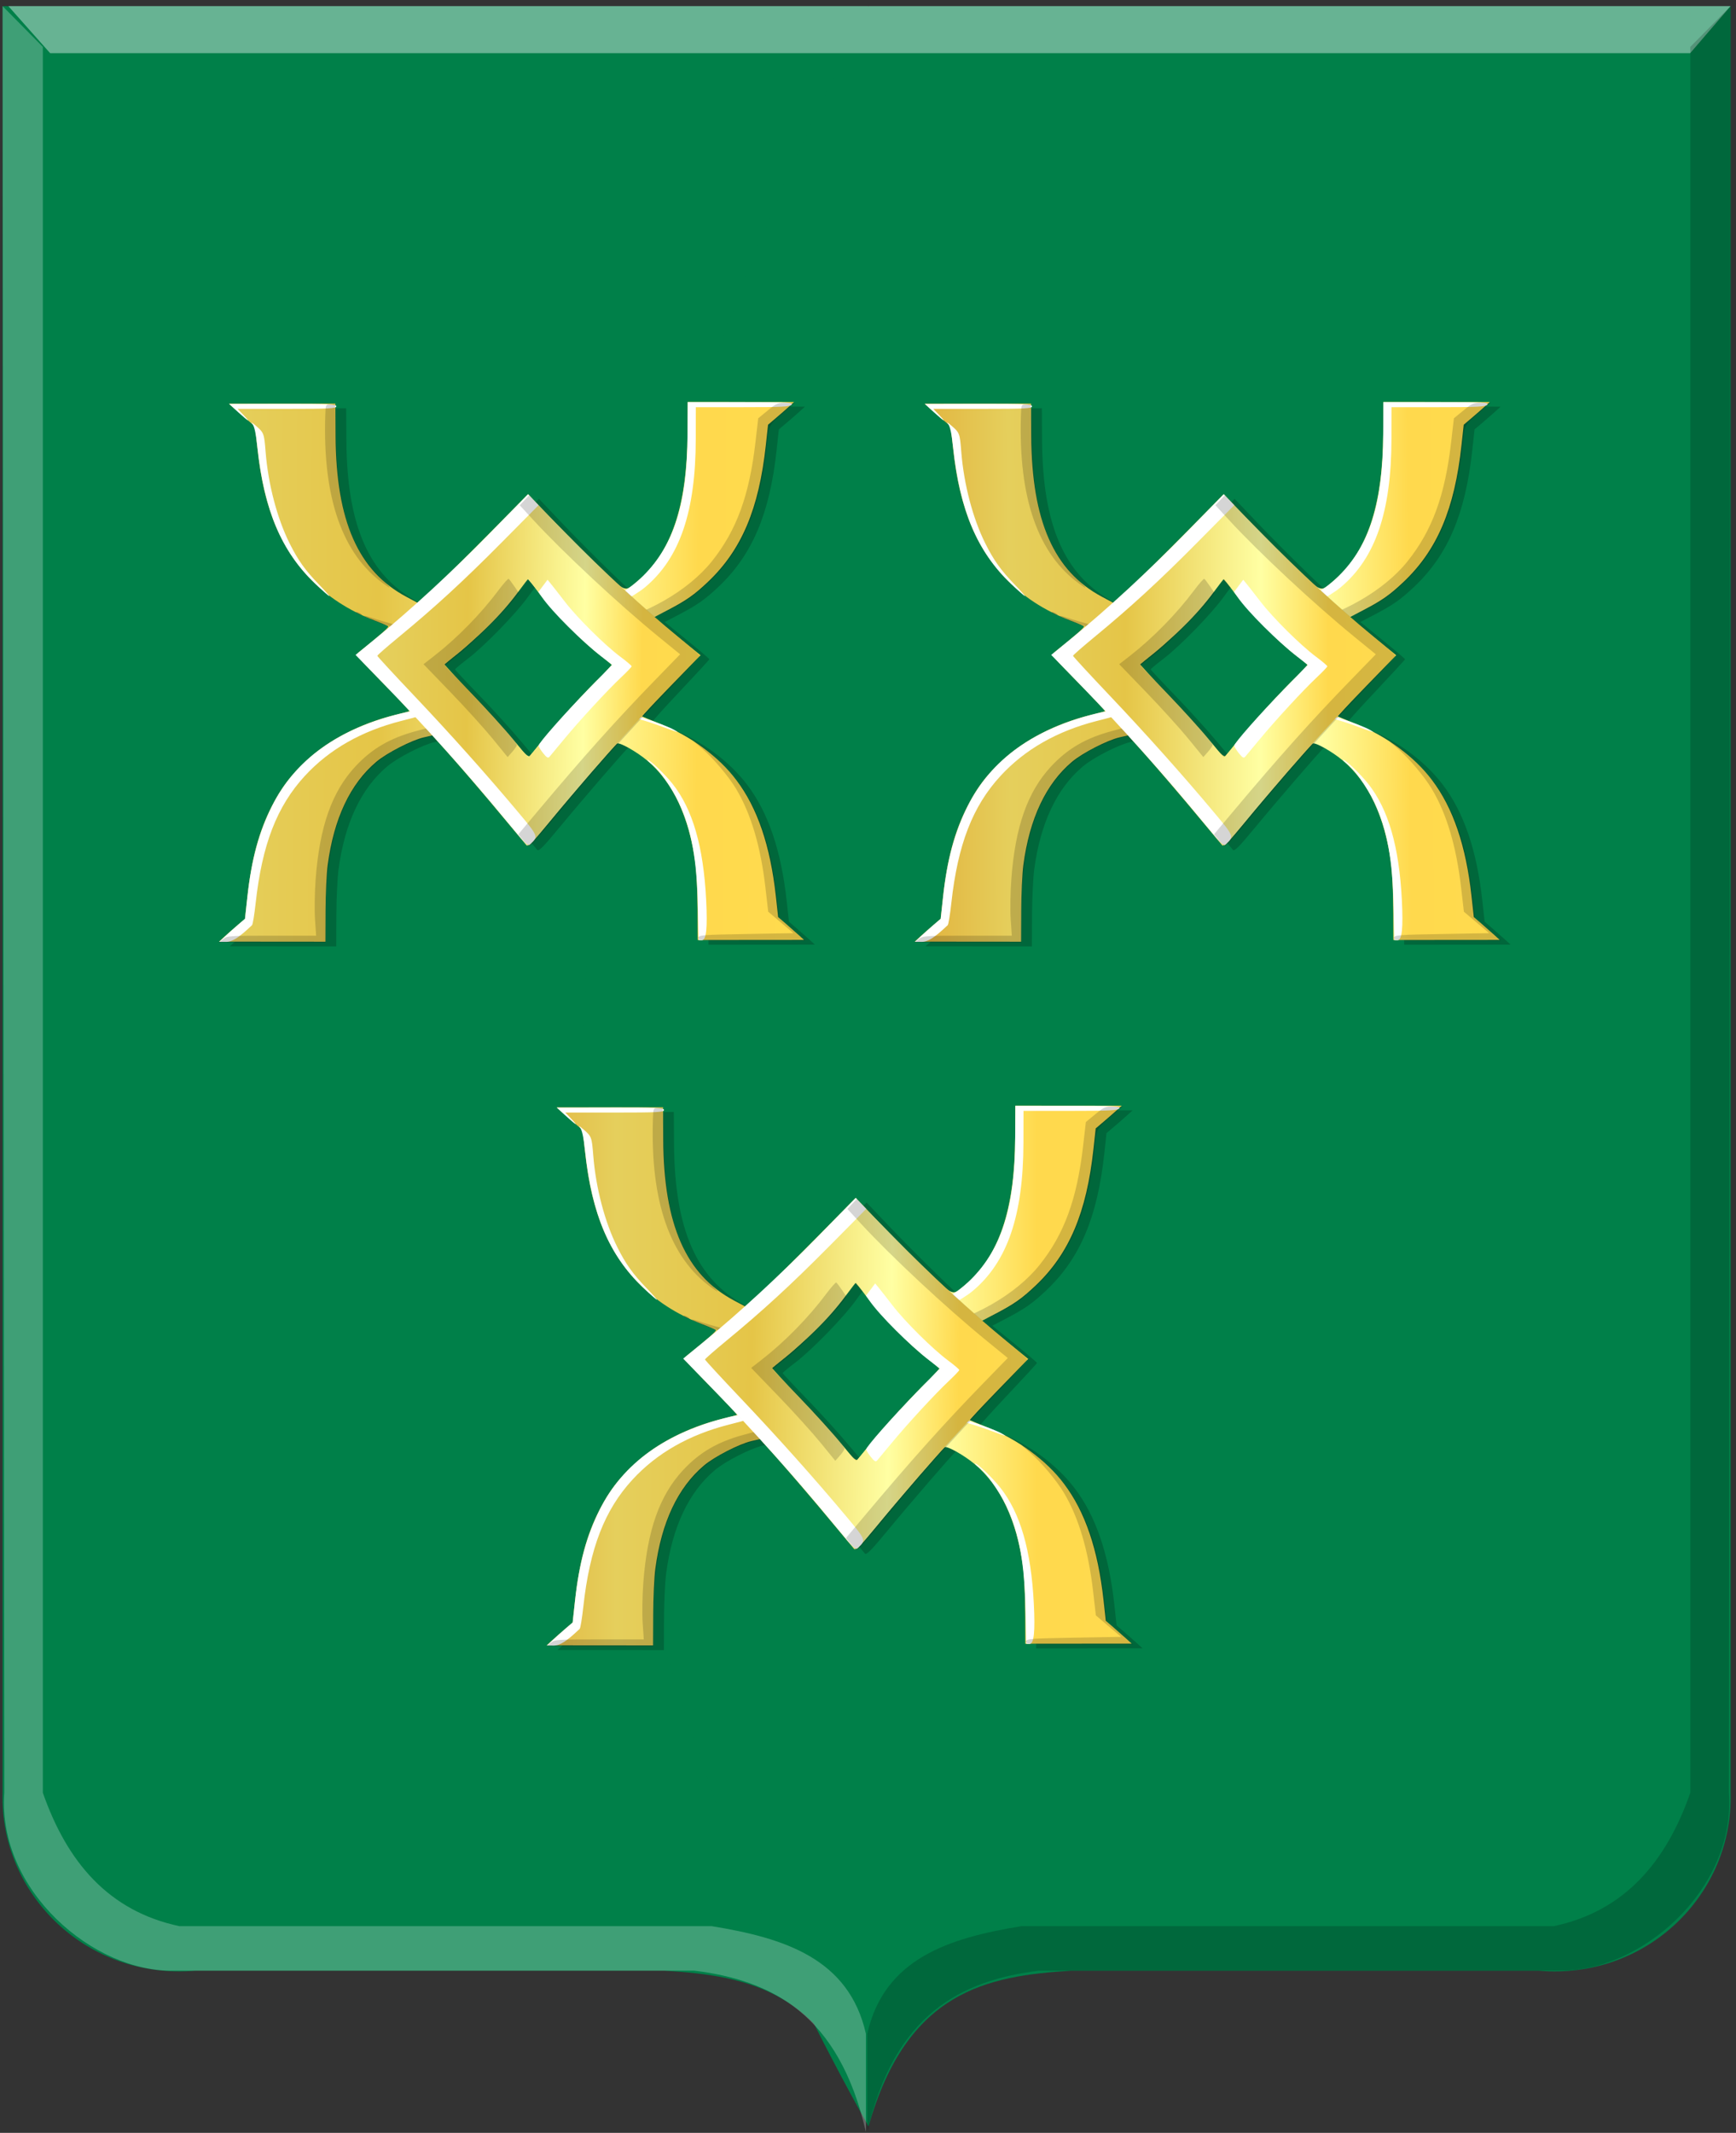 <?xml version="1.0" encoding="UTF-8" standalone="no"?>
<!-- Created with Inkscape (http://www.inkscape.org/) -->

<svg
   xmlns:dc="http://purl.org/dc/elements/1.1/"
   xmlns:cc="http://creativecommons.org/ns#"
   xmlns:rdf="http://www.w3.org/1999/02/22-rdf-syntax-ns#"
   xmlns:svg="http://www.w3.org/2000/svg"
   xmlns="http://www.w3.org/2000/svg"
   xmlns:xlink="http://www.w3.org/1999/xlink"
   xmlns:sodipodi="http://sodipodi.sourceforge.net/DTD/sodipodi-0.dtd"
   xmlns:inkscape="http://www.inkscape.org/namespaces/inkscape"
   width="345.669"
   height="424.594"
   id="svg4592"
   version="1.1"
   inkscape:version="0.48.4 r9939"
   sodipodi:docname="viskruis.svg">
  <rect width="100%" height="100%" fill="#333333" stroke="none"/>
  <defs
     id="defs4594">
    <linearGradient
       inkscape:collect="always"
       id="linearGradient6355">
      <stop
         style="stop-color:#e6e6e6;stop-opacity:1;"
         offset="0"
         id="stop6357" />
      <stop
         style="stop-color:#e6e6e6;stop-opacity:0;"
         offset="1"
         id="stop6359" />
    </linearGradient>
    <linearGradient
       inkscape:collect="always"
       id="linearGradient6301">
      <stop
         style="stop-color:#ffffff;stop-opacity:1;"
         offset="0"
         id="stop6303" />
      <stop
         style="stop-color:#ffffff;stop-opacity:0;"
         offset="1"
         id="stop6305" />
    </linearGradient>
    <linearGradient
       id="linearGradient21651">
      <stop
         id="stop21653"
         offset="0"
         style="stop-color:#cc992d;stop-opacity:1;" />
      <stop
         id="stop21655"
         offset="0.143"
         style="stop-color:#e1a832;stop-opacity:1;" />
      <stop
         style="stop-color:#e5cf5c;stop-opacity:1;"
         offset="0.321"
         id="stop21657" />
      <stop
         id="stop21659"
         offset="0.5"
         style="stop-color:#e5c547;stop-opacity:1;" />
      <stop
         style="stop-color:#ffffa3;stop-opacity:1;"
         offset="0.75"
         id="stop21661" />
      <stop
         id="stop21663"
         offset="0.875"
         style="stop-color:#ffd94d;stop-opacity:1;" />
      <stop
         style="stop-color:#ffdb4e;stop-opacity:1;"
         offset="1"
         id="stop21665" />
    </linearGradient>
    <linearGradient
       gradientUnits="userSpaceOnUse"
       y2="174.07"
       x2="30"
       y1="174.07"
       x1="0"
       id="linearGradient4379"
       xlink:href="#linearGradient21651"
       inkscape:collect="always" />
    <linearGradient
       id="linearGradient4070-8-2-8-8-7-0-6-5">
      <stop
         style="stop-color:#a3a3a3;stop-opacity:1;"
         offset="0"
         id="stop4072-1-2-6-4-1-4-7-9" />
      <stop
         style="stop-color:#b0b0b0;stop-opacity:1;"
         offset="0.143"
         id="stop4074-8-0-7-0-4-8-7-1" />
      <stop
         id="stop4076-6-1-0-3-7-5-9-8"
         offset="0.321"
         style="stop-color:#d1d1d1;stop-opacity:1;" />
      <stop
         style="stop-color:#bdbdbd;stop-opacity:1;"
         offset="0.5"
         id="stop4078-0-2-8-7-6-7-6-1" />
      <stop
         id="stop4080-2-7-1-8-8-3-4-7"
         offset="0.75"
         style="stop-color:#e5e5e5;stop-opacity:1;" />
      <stop
         style="stop-color:#cccccc;stop-opacity:1;"
         offset="0.875"
         id="stop4082-4-7-8-3-2-3-1-8" />
      <stop
         id="stop4084-9-0-3-1-3-0-9-6"
         offset="1"
         style="stop-color:#cccccc;stop-opacity:1;" />
    </linearGradient>
    <linearGradient
       id="linearGradient4070-8-2-8-8-7-0-6-5-2">
      <stop
         style="stop-color:#a3a3a3;stop-opacity:1;"
         offset="0"
         id="stop4072-1-2-6-4-1-4-7-9-2" />
      <stop
         style="stop-color:#b0b0b0;stop-opacity:1;"
         offset="0.143"
         id="stop4074-8-0-7-0-4-8-7-1-7" />
      <stop
         id="stop4076-6-1-0-3-7-5-9-8-8"
         offset="0.321"
         style="stop-color:#d1d1d1;stop-opacity:1;" />
      <stop
         style="stop-color:#bdbdbd;stop-opacity:1;"
         offset="0.5"
         id="stop4078-0-2-8-7-6-7-6-1-5" />
      <stop
         id="stop4080-2-7-1-8-8-3-4-7-8"
         offset="0.75"
         style="stop-color:#e5e5e5;stop-opacity:1;" />
      <stop
         style="stop-color:#cccccc;stop-opacity:1;"
         offset="0.875"
         id="stop4082-4-7-8-3-2-3-1-8-3" />
      <stop
         id="stop4084-9-0-3-1-3-0-9-6-9"
         offset="1"
         style="stop-color:#cccccc;stop-opacity:1;" />
    </linearGradient>
    <linearGradient
       id="linearGradient5985">
      <stop
         style="stop-color:#a3a3a3;stop-opacity:1;"
         offset="0"
         id="stop5987" />
      <stop
         style="stop-color:#b0b0b0;stop-opacity:1;"
         offset="0.143"
         id="stop5989" />
      <stop
         id="stop5991"
         offset="0.321"
         style="stop-color:#d1d1d1;stop-opacity:1;" />
      <stop
         style="stop-color:#bdbdbd;stop-opacity:1;"
         offset="0.5"
         id="stop5993" />
      <stop
         id="stop5995"
         offset="0.75"
         style="stop-color:#e5e5e5;stop-opacity:1;" />
      <stop
         style="stop-color:#cccccc;stop-opacity:1;"
         offset="0.875"
         id="stop5997" />
      <stop
         id="stop5999"
         offset="1"
         style="stop-color:#cccccc;stop-opacity:1;" />
    </linearGradient>
    <linearGradient
       inkscape:collect="always"
       xlink:href="#linearGradient5985-6"
       id="linearGradient6131-2"
       x1="309.836"
       y1="470.335"
       x2="413.904"
       y2="470.335"
       gradientUnits="userSpaceOnUse" />
    <linearGradient
       id="linearGradient5985-6">
      <stop
         style="stop-color:#a3a3a3;stop-opacity:1;"
         offset="0"
         id="stop5987-0" />
      <stop
         style="stop-color:#b0b0b0;stop-opacity:1;"
         offset="0.143"
         id="stop5989-5" />
      <stop
         id="stop5991-4"
         offset="0.321"
         style="stop-color:#d1d1d1;stop-opacity:1;" />
      <stop
         style="stop-color:#bdbdbd;stop-opacity:1;"
         offset="0.5"
         id="stop5993-6" />
      <stop
         id="stop5995-7"
         offset="0.75"
         style="stop-color:#e5e5e5;stop-opacity:1;" />
      <stop
         style="stop-color:#cccccc;stop-opacity:1;"
         offset="0.875"
         id="stop5997-9" />
      <stop
         id="stop5999-3"
         offset="1"
         style="stop-color:#cccccc;stop-opacity:1;" />
    </linearGradient>
    <linearGradient
       inkscape:collect="always"
       xlink:href="#linearGradient6301"
       id="linearGradient6307"
       x1="160.66"
       y1="468.644"
       x2="217.586"
       y2="468.644"
       gradientUnits="userSpaceOnUse" />
    <filter
       inkscape:collect="always"
       id="filter6336"
       x="-0.23"
       width="1.46"
       y="-0.02"
       height="1.039">
      <feGaussianBlur
         inkscape:collect="always"
         stdDeviation="1.232"
         id="feGaussianBlur6338" />
    </filter>
    <filter
       color-interpolation-filters="sRGB"
       inkscape:collect="always"
       id="filter6319"
       x="-0.23"
       width="1.46"
       y="-0.02"
       height="1.039">
      <feGaussianBlur
         inkscape:collect="always"
         stdDeviation="1.232"
         id="feGaussianBlur6321" />
    </filter>
    <linearGradient
       inkscape:collect="always"
       xlink:href="#linearGradient6355"
       id="linearGradient6361"
       x1="311.485"
       y1="472.511"
       x2="355.773"
       y2="472.511"
       gradientUnits="userSpaceOnUse" />
    <linearGradient
       inkscape:collect="always"
       xlink:href="#linearGradient21651"
       id="linearGradient10746"
       x1="121.462"
       y1="451.673"
       x2="452.417"
       y2="451.673"
       gradientUnits="userSpaceOnUse" />
    <linearGradient
       inkscape:collect="always"
       xlink:href="#linearGradient21651"
       id="linearGradient11134"
       x1="106.774"
       y1="400.436"
       x2="276.122"
       y2="401.865"
       gradientUnits="userSpaceOnUse" />
    <linearGradient
       inkscape:collect="always"
       xlink:href="#linearGradient21651"
       id="linearGradient11142"
       x1="162.669"
       y1="400.1"
       x2="255.503"
       y2="401.529"
       gradientUnits="userSpaceOnUse" />
    <linearGradient
       inkscape:collect="always"
       xlink:href="#linearGradient21651"
       id="linearGradient11150"
       x1="271.011"
       y1="402.936"
       x2="414.645"
       y2="401.865"
       gradientUnits="userSpaceOnUse" />
    <linearGradient
       inkscape:collect="always"
       xlink:href="#linearGradient21651"
       id="linearGradient11158"
       x1="286.192"
       y1="401.35"
       x2="394.025"
       y2="401.529"
       gradientUnits="userSpaceOnUse" />
    <linearGradient
       inkscape:collect="always"
       xlink:href="#linearGradient21651"
       id="linearGradient11166"
       x1="190.231"
       y1="541.951"
       x2="341.365"
       y2="541.951"
       gradientUnits="userSpaceOnUse" />
    <linearGradient
       inkscape:collect="always"
       xlink:href="#linearGradient21651"
       id="linearGradient11174"
       x1="210.769"
       y1="539.472"
       x2="320.745"
       y2="541.615"
       gradientUnits="userSpaceOnUse" />
  </defs>
  <sodipodi:namedview
     id="base"
     pagecolor="#ffffff"
     bordercolor="#666666"
     borderopacity="1.0"
     inkscape:pageopacity="0.0"
     inkscape:pageshadow="2"
     inkscape:zoom="0.98994949"
     inkscape:cx="68.254781"
     inkscape:cy="131.40989"
     inkscape:document-units="px"
     inkscape:current-layer="layer1"
     showgrid="false"
     fit-margin-top="0"
     fit-margin-left="0"
     fit-margin-right="0"
     fit-margin-bottom="0"
     inkscape:window-width="1600"
     inkscape:window-height="837"
     inkscape:window-x="-8"
     inkscape:window-y="-8"
     inkscape:window-maximized="1" />
  <g
     inkscape:label="Laag 1"
     inkscape:groupmode="layer"
     id="layer1"
     transform="translate(-116.018,-268.125)">
    <path
       style="fill:#008049;fill-opacity:1;stroke:#000000;stroke-width:1px;stroke-linecap:butt;stroke-linejoin:miter;stroke-opacity:0"
       d="m 288.858,269.35 -172.329,0 0,355.668 c -0.568,20.254 16.82,37.264 38.368,35.419 l 48.497,0 44.977,0 c 16.747,1.035 32.826,3.981 40.487,30.992 6.929,-143.225 7.387,-284.085 0,-422.079 z"
       id="path2830"
       sodipodi:nodetypes="cccccccc"
       inkscape:connector-curvature="0" />
    <path
       style="fill:#008049;fill-opacity:1;stroke:#000000;stroke-width:1px;stroke-linecap:butt;stroke-linejoin:miter;stroke-opacity:0"
       d="m 288.962,269.35 171.652,0 0,355.668 c 0.566,20.254 -16.753,37.264 -38.218,35.419 l -48.306,0 -44.8,0 c -16.681,1.035 -32.697,3.981 -40.328,30.992 -81.117,-144.682 -70.362,-284.846 0,-422.079 z"
       id="path2830-1"
       sodipodi:nodetypes="cccccccc"
       inkscape:connector-curvature="0" />
    <path
       style="fill:#ffffff;fill-opacity:0.405;stroke:#000000;stroke-width:1px;stroke-linecap:butt;stroke-linejoin:miter;stroke-opacity:0"
       d="m 117.676,269.341 8.322,9.365 326.568,0 8.047,-9.365 -342.938,0 z"
       id="path10406"
       inkscape:connector-curvature="0" />
    <path
       style="fill:#ffffff;fill-opacity:0.247;stroke:#000000;stroke-width:1px;stroke-linecap:butt;stroke-linejoin:miter;stroke-opacity:0"
       d="m 116.529,269.341 8.02,8.117 0,347.551 c 4.82,13.797 13.093,23.574 27.198,26.564 l 106.001,0 c 14.406,2.344 27.297,6.425 30.685,21.399 l 0,19.554 c -5.378,-23.424 -18.64,-30.163 -34.171,-32.099 l -103.56,0 c -15.946,0.429 -35.26,-15.956 -33.823,-35.419 l -0.349,-355.668 z"
       id="path4051"
       sodipodi:nodetypes="ccccccccccc"
       inkscape:connector-curvature="0" />
    <path
       style="fill:#000000;fill-opacity:0.186;stroke:#000000;stroke-width:1px;stroke-linecap:butt;stroke-linejoin:miter;stroke-opacity:0"
       d="m 460.614,269.341 -8.02,8.117 0,347.551 c -4.82,13.797 -13.093,23.574 -27.197,26.564 l -106.001,0 c -14.405,2.344 -27.297,6.425 -30.685,21.399 l 0,19.554 c 5.378,-23.424 18.64,-30.163 34.172,-32.099 l 103.56,0 c 15.947,0.429 35.26,-15.956 33.823,-35.419 l 0.349,-355.668 z"
       id="path4051-6"
       sodipodi:nodetypes="ccccccccccc"
       inkscape:connector-curvature="0" />
    <path
       style="fill:#000000;fill-opacity:0.199"
       d="m 162.786,455.593 c 0.552,-0.503 1.713,-1.518 2.58,-2.257 l 1.578,-1.343 0.458,-4.198 c 0.859,-7.867 2.361,-13.4 5.014,-18.47 1.912,-3.654 3.595,-5.853 6.771,-8.847 4.315,-4.067 10.761,-7.402 17.494,-9.049 1.556,-0.381 2.897,-0.747 2.979,-0.813 0.082,-0.067 -2.296,-2.606 -5.285,-5.643 -4.757,-4.834 -5.368,-5.575 -4.901,-5.949 4.298,-3.439 6.199,-5.119 5.989,-5.295 -0.141,-0.118 -1.372,-0.642 -2.737,-1.163 -10.262,-3.919 -17.38,-11.399 -20.784,-21.842 -1.245,-3.818 -1.981,-7.491 -2.544,-12.688 l -0.444,-4.093 -1.59,-1.348 c -0.874,-0.742 -2.041,-1.76 -2.593,-2.262 l -1.003,-0.914 10.59,-0.009 10.59,-0.009 0.042,6.464 c 0.109,16.901 4.506,26.888 14.087,31.997 l 2.231,1.19 3.072,-2.763 c 1.69,-1.519 6.644,-6.384 11.009,-10.811 l 7.937,-8.048 4.473,4.704 c 2.46,2.587 6.76,6.914 9.556,9.616 5.632,5.442 5.096,5.234 7.74,3.016 6.711,-5.627 9.878,-14.916 9.971,-29.237 l 0.042,-6.464 10.59,0.009 10.59,0.009 -1.003,0.914 c -0.552,0.503 -1.718,1.52 -2.593,2.262 l -1.59,1.348 -0.444,4.093 c -1.375,12.683 -4.832,20.841 -11.527,27.195 -2.685,2.549 -4.291,3.679 -7.922,5.575 l -2.841,1.484 4.445,3.621 c 2.445,1.992 4.445,3.696 4.445,3.788 0,0.092 -2.552,2.871 -5.671,6.176 -3.119,3.305 -5.613,6.063 -5.543,6.128 0.07,0.065 1.623,0.712 3.452,1.437 6.182,2.451 11.679,6.492 15.286,11.237 4.195,5.519 6.772,13.082 7.872,23.1 l 0.459,4.178 1.582,1.363 c 0.87,0.749 2.031,1.774 2.58,2.276 l 0.998,0.914 -10.59,0.009 -10.59,0.009 -0.025,-6.128 c -0.014,-3.37 -0.206,-7.488 -0.428,-9.15 -1.232,-9.248 -4.522,-16.224 -9.673,-20.512 -2.089,-1.739 -5.454,-3.626 -5.933,-3.326 -0.472,0.296 -8.944,10.109 -13.707,15.876 -3.104,3.758 -4.035,4.694 -4.337,4.359 -0.211,-0.235 -2.075,-2.467 -4.14,-4.96 -4.093,-4.941 -9.966,-11.78 -12.804,-14.911 l -1.796,-1.982 -1.708,0.397 c -2.431,0.566 -7.356,3.097 -9.439,4.853 -5.193,4.376 -8.455,11.292 -9.687,20.542 -0.221,1.662 -0.414,5.78 -0.428,9.15 l -0.025,6.128 -10.59,-0.009 -10.59,-0.009 1.003,-0.914 z m 63.029,-38.694 c 2.908,-3.633 9.82,-11.197 12.096,-13.237 1.177,-1.055 2.134,-2.022 2.127,-2.149 -0.01,-0.127 -1.207,-1.137 -2.665,-2.245 -3.22,-2.447 -9.401,-8.79 -12.026,-12.341 -1.058,-1.431 -2.017,-2.598 -2.131,-2.593 -0.114,0.005 -1.027,1.16 -2.028,2.567 -2.334,3.279 -8.693,9.82 -11.997,12.34 -1.411,1.076 -2.565,2.041 -2.565,2.145 0,0.104 2.204,2.466 4.899,5.249 2.694,2.783 6.442,6.918 8.329,9.189 2.732,3.289 3.51,4.041 3.822,3.694 0.215,-0.24 1.178,-1.418 2.139,-2.618 z"
       id="path10837-60"
       inkscape:connector-curvature="0" />
    <path
       style="fill:url(#linearGradient11134);fill-opacity:1"
       d="m 160.633,454.663 c 0.552,-0.503 1.713,-1.518 2.58,-2.257 l 1.578,-1.343 0.458,-4.198 c 0.859,-7.867 2.361,-13.4 5.014,-18.47 1.912,-3.654 3.595,-5.853 6.771,-8.847 4.315,-4.067 10.761,-7.402 17.494,-9.049 1.556,-0.381 2.897,-0.747 2.979,-0.813 0.082,-0.067 -2.296,-2.606 -5.285,-5.643 -4.757,-4.834 -5.368,-5.575 -4.901,-5.949 4.298,-3.439 6.199,-5.119 5.989,-5.295 -0.14,-0.118 -1.372,-0.642 -2.737,-1.163 -10.262,-3.919 -17.38,-11.399 -20.784,-21.842 -1.245,-3.818 -1.981,-7.491 -2.544,-12.688 l -0.444,-4.093 -1.59,-1.348 c -0.874,-0.742 -2.041,-1.76 -2.593,-2.262 l -1.003,-0.914 10.59,-0.009 10.59,-0.009 0.042,6.464 c 0.109,16.901 4.506,26.888 14.087,31.997 l 2.231,1.19 3.072,-2.763 c 1.69,-1.519 6.644,-6.384 11.009,-10.811 l 7.937,-8.048 4.473,4.704 c 2.46,2.587 6.76,6.914 9.556,9.616 5.632,5.442 5.096,5.234 7.74,3.016 6.711,-5.627 9.878,-14.916 9.971,-29.237 l 0.042,-6.464 10.59,0.009 10.59,0.009 -1.003,0.914 c -0.551,0.503 -1.718,1.52 -2.593,2.262 l -1.59,1.348 -0.444,4.093 c -1.375,12.683 -4.832,20.841 -11.526,27.195 -2.685,2.549 -4.291,3.679 -7.922,5.575 l -2.841,1.484 4.445,3.621 c 2.445,1.992 4.445,3.696 4.445,3.788 0,0.092 -2.552,2.871 -5.671,6.176 -3.119,3.305 -5.613,6.063 -5.543,6.128 0.07,0.065 1.623,0.712 3.452,1.437 6.182,2.451 11.679,6.492 15.286,11.237 4.195,5.519 6.772,13.082 7.872,23.1 l 0.459,4.178 1.582,1.363 c 0.87,0.749 2.031,1.774 2.58,2.276 l 0.998,0.914 -10.59,0.009 -10.59,0.009 -0.025,-6.128 c -0.014,-3.37 -0.206,-7.488 -0.428,-9.15 -1.232,-9.248 -4.522,-16.224 -9.673,-20.512 -2.089,-1.739 -5.454,-3.626 -5.933,-3.326 -0.472,0.296 -8.944,10.109 -13.707,15.876 -3.104,3.758 -4.035,4.694 -4.337,4.359 -0.211,-0.235 -2.075,-2.467 -4.14,-4.96 -4.093,-4.941 -9.965,-11.78 -12.803,-14.911 l -1.796,-1.982 -1.708,0.397 c -2.431,0.566 -7.356,3.097 -9.439,4.853 -5.193,4.376 -8.455,11.292 -9.687,20.542 -0.222,1.662 -0.414,5.78 -0.428,9.15 l -0.025,6.128 -10.59,-0.009 -10.59,-0.009 1.003,-0.914 z m 63.029,-38.694 c 2.908,-3.633 9.82,-11.197 12.096,-13.237 1.177,-1.055 2.134,-2.022 2.127,-2.149 -0.01,-0.127 -1.207,-1.137 -2.665,-2.245 -3.22,-2.447 -9.401,-8.79 -12.026,-12.341 -1.058,-1.431 -2.017,-2.598 -2.131,-2.593 -0.114,0.005 -1.027,1.16 -2.028,2.567 -2.334,3.279 -8.693,9.82 -11.997,12.34 -1.411,1.076 -2.565,2.041 -2.565,2.145 0,0.104 2.204,2.466 4.899,5.249 2.694,2.783 6.442,6.918 8.329,9.189 2.732,3.289 3.51,4.041 3.822,3.694 0.215,-0.24 1.178,-1.418 2.139,-2.618 z"
       id="path10837-6-1"
       inkscape:connector-curvature="0" />
    <path
       style="fill:#ffffff"
       d="m 160.811,454.536 c 0.638,-0.595 1.797,-1.63 2.576,-2.299 l 1.416,-1.217 0.49,-4.492 c 0.79,-7.242 2.291,-12.76 4.874,-17.925 4.652,-9.301 13.308,-15.494 25.85,-18.494 2.359,-0.564 2.575,-0.568 3.083,-0.052 0.642,0.651 0.82,0.563 -3.184,1.583 -7.939,2.022 -14.329,5.664 -19.188,10.936 -5.566,6.037 -8.525,13.678 -9.802,25.304 -0.251,2.29 -0.576,4.277 -0.722,4.416 -2.63,2.501 -3.943,3.341 -5.209,3.333 l -1.344,-0.009 1.16,-1.082 z m 94.292,0.681 c -0.014,-0.046 -0.074,-2.955 -0.134,-6.465 -0.161,-9.432 -1.235,-15.339 -3.785,-20.821 -1.382,-2.97 -3.809,-6.42 -5.429,-7.715 -0.578,-0.462 -0.949,-0.843 -0.823,-0.845 0.475,-0.008 3.476,2.869 5.001,4.794 4.008,5.06 6.152,12.463 6.693,23.112 0.287,5.652 0.031,8.023 -0.867,8.023 -0.347,0 -0.642,-0.038 -0.656,-0.084 z m -21.9,-41.15 c -0.501,-0.064 -0.91,-0.242 -0.91,-0.395 0,-0.46 4.725,-4.379 5.278,-4.378 1.611,0.003 10.732,2.98 12.762,4.166 1.084,0.633 1.007,0.611 -3.313,-0.979 -1.638,-0.603 -4.136,-1.356 -5.55,-1.673 l -2.571,-0.577 -1.897,1.608 c -2.733,2.318 -2.799,2.357 -3.799,2.228 z m 1.21,-20.641 -0.63,-0.756 0.745,0.64 c 0.7,0.601 0.895,0.871 0.63,0.871 -0.063,0 -0.398,-0.34 -0.745,-0.756 z m -2.728,-2.2 -1.767,-1.591 2.263,-0.546 c 4.979,-1.202 8.776,-3.219 11.901,-6.324 6.155,-6.116 8.775,-14.502 8.839,-28.293 l 0.029,-6.297 10.561,0 c 9.35,0 10.514,0.058 10.149,0.504 -0.348,0.426 -1.853,0.504 -9.751,0.504 l -9.339,0 -0.012,6.297 c -0.028,14.496 -3.176,23.73 -10.067,29.522 -2.287,1.922 -7.095,4.335 -10.047,5.042 -1.274,0.305 -2.38,0.608 -2.458,0.672 -0.078,0.064 0.285,0.568 0.806,1.121 1.39,1.472 0.908,1.207 -1.108,-0.609 z m -29.185,-1.526 c -1.926,-0.69 -4.348,-1.887 -2.926,-1.446 0.297,0.092 1.541,0.481 2.765,0.865 1.224,0.384 2.516,0.697 2.871,0.697 0.356,0 0.554,0.151 0.442,0.336 -0.292,0.48 -0.724,0.418 -3.153,-0.452 z m -23.741,-5.412 c -6.686,-6.383 -10.12,-14.479 -11.486,-27.082 -0.322,-2.972 -0.599,-4.225 -1.051,-4.762 -0.337,-0.401 -0.018,-0.216 0.71,0.411 1.638,1.41 1.678,1.516 1.972,5.225 0.51,6.43 2.294,13.238 4.772,18.203 1.68,3.367 3.117,5.381 5.867,8.22 1.22,1.26 2.133,2.29 2.029,2.29 -0.104,0 -1.37,-1.128 -2.814,-2.506 z m -15.301,-34.099 -1.82,-1.658 10.673,-0.011 c 9.271,-0.009 10.673,0.056 10.673,0.493 0,0.436 -1.313,0.504 -9.828,0.504 l -9.828,0 1.123,1.175 c 1.593,1.668 1.138,1.437 -0.993,-0.504 z"
       id="path10948-2"
       inkscape:connector-curvature="0" />
    <path
       style="fill:#000000;fill-opacity:0.171"
       d="m 160.427,455.068 c 0.794,-0.634 1.343,-0.672 9.689,-0.672 l 8.848,0 -0.223,-3.281 c -0.122,-1.804 -0.065,-5.389 0.128,-7.966 0.783,-10.472 3.238,-17.427 7.926,-22.46 3.291,-3.532 6.891,-5.629 12.051,-7.019 l 2.933,-0.79 -1.705,-1.449 c -0.938,-0.797 -1.633,-1.522 -1.544,-1.612 0.179,-0.182 5.162,3.913 5.158,4.24 0,0.114 -1.006,0.452 -2.234,0.753 -3.345,0.819 -7.147,2.602 -9.621,4.514 -7.527,5.814 -10.978,15.673 -10.978,31.364 l 0,5.051 -10.635,0 -10.635,0 0.841,-0.672 z m 94.622,-0.252 c 0.102,-0.539 0.899,-0.602 9.539,-0.756 l 9.428,-0.168 -2.517,-2.135 -2.517,-2.135 -0.55,-4.77 c -0.946,-8.201 -2.87,-14.696 -5.82,-19.65 -1.466,-2.462 -4.663,-6.252 -6.751,-8.003 -2.195,-1.841 -2.183,-1.97 0.041,-0.416 2.472,1.727 6.6,6.026 8.146,8.482 3.697,5.876 5.551,11.807 6.639,21.239 l 0.5,4.34 1.574,1.356 c 0.866,0.746 2.023,1.767 2.572,2.27 l 0.998,0.914 -10.697,0.01 c -10.012,0.009 -10.69,-0.028 -10.586,-0.578 z m -18.612,-39.862 c -0.646,-0.242 -1.8,-0.546 -2.565,-0.678 -1.277,-0.219 -1.98,-0.851 -0.946,-0.851 0.556,0 3.974,1.183 4.761,1.649 0.8,0.472 0.173,0.412 -1.251,-0.12 z m -40.028,-21.333 c -3.338,-0.911 -8.09,-2.658 -7.861,-2.89 0.06,-0.061 0.774,0.121 1.586,0.405 2.042,0.715 7.324,2.138 7.941,2.139 0.279,3.4e-4 1.509,-0.843 2.734,-1.875 2.104,-1.772 2.3,-1.863 3.547,-1.65 0.726,0.124 1.32,0.33 1.32,0.456 0,0.394 -4.916,4.414 -5.365,4.387 -0.234,-0.014 -1.99,-0.452 -3.901,-0.974 z m 38.265,0.037 c -0.654,-0.734 -0.524,-0.875 1.117,-1.212 8.637,-1.772 17.307,-6.737 21.976,-12.585 4.916,-6.156 7.451,-13.082 8.677,-23.708 l 0.549,-4.757 1.9,-1.56 c 1.735,-1.425 2.054,-1.56 3.676,-1.558 l 1.777,0.002 -1.649,1.425 c -3.874,3.348 -3.503,2.668 -4.001,7.316 -1.286,11.981 -4.564,20.017 -10.693,26.206 -1.386,1.399 -3.474,3.197 -4.64,3.994 -3.139,2.147 -8.321,4.506 -12.441,5.664 -5.349,1.503 -5.571,1.531 -6.247,0.773 z m -47.531,-3.404 c -0.273,-0.179 -0.347,-0.326 -0.166,-0.326 0.182,0 0.554,0.146 0.827,0.326 0.273,0.179 0.347,0.326 0.165,0.326 -0.182,0 -0.554,-0.146 -0.827,-0.326 z m 5.295,-5.898 c -8.268,-5.904 -12.174,-17.127 -11.655,-33.478 0.072,-2.252 0.078,-2.267 1.016,-2.267 l 0.944,0 0.193,6.968 c 0.388,13.992 2.862,21.651 8.937,27.664 2.198,2.175 2.28,2.337 0.566,1.112 z"
       id="path10944-9"
       inkscape:connector-curvature="0" />
    <path
       style="fill:url(#linearGradient11142);fill-opacity:1"
       d="m 216.38,430.781 c -8.168,-9.728 -14.778,-17.105 -22.221,-24.801 l -7.204,-7.448 4.225,-3.467 c 7.332,-6.016 14.883,-12.98 22.577,-20.822 l 7.448,-7.592 7.455,7.592 c 7.67,7.811 15.19,14.745 22.608,20.845 l 4.235,3.483 -5.905,6.072 c -8.385,8.621 -16.303,17.52 -25.056,28.158 -1.631,1.983 -3.072,3.605 -3.202,3.605 -0.13,0 -2.361,-2.531 -4.959,-5.625 z m 7.853,-15.448 c 1.619,-1.986 5.386,-6.143 8.372,-9.239 2.986,-3.096 5.369,-5.676 5.295,-5.734 -0.074,-0.058 -1.4,-1.098 -2.947,-2.312 -3.401,-2.668 -9.092,-8.541 -11.724,-12.1 -1.059,-1.431 -1.963,-2.603 -2.01,-2.603 -0.047,0 -0.953,1.171 -2.012,2.603 -3.491,4.714 -7.826,8.973 -14.669,14.41 -0.074,0.059 2.309,2.64 5.295,5.735 2.986,3.096 6.754,7.253 8.372,9.239 1.619,1.986 2.975,3.61 3.014,3.61 0.039,0 1.396,-1.625 3.014,-3.61 z"
       id="path11013-3"
       inkscape:connector-curvature="0" />
    <path
       style="fill:#ffffff"
       d="m 217.281,432.051 c -8.223,-9.97 -16.028,-18.696 -24.726,-27.645 l -5.74,-5.906 4.067,-3.33 c 7.186,-5.883 15.129,-13.21 22.799,-21.032 l 7.48,-7.627 1.046,1.095 1.046,1.095 -7.364,7.43 c -7.616,7.685 -13.254,12.863 -20.52,18.848 -2.32,1.911 -4.218,3.573 -4.218,3.694 2e-4,0.121 3.226,3.62 7.169,7.776 7.336,7.733 14.718,15.997 21.062,23.581 3.787,4.527 3.835,4.652 2.316,6.047 -0.598,0.549 -0.773,0.39 -4.416,-4.027 z m 6.875,-14.004 c -0.498,-0.633 -0.905,-1.296 -0.905,-1.473 0,-0.531 5.073,-6.278 10.018,-11.349 l 4.633,-4.751 -2.098,-1.63 c -3.997,-3.104 -9.804,-8.889 -11.83,-11.785 l -0.761,-1.088 0.915,-1.217 0.915,-1.217 0.677,0.822 c 0.372,0.452 1.62,2.049 2.773,3.548 2.49,3.239 7.944,8.645 11.062,10.966 1.227,0.913 2.231,1.766 2.231,1.895 0,0.129 -0.931,1.108 -2.068,2.175 -2.727,2.558 -8.324,8.629 -11.436,12.405 -1.37,1.662 -2.655,3.208 -2.855,3.436 -0.28,0.318 -0.572,0.148 -1.268,-0.738 z"
       id="path10991-8"
       inkscape:connector-curvature="0" />
    <path
       style="fill:#000000;fill-opacity:0.167"
       d="m 220.149,435.383 -0.938,-1.146 3.735,-4.455 c 9.142,-10.904 15.854,-18.405 23.557,-26.324 l 4.939,-5.078 -4.256,-3.472 c -7.969,-6.5 -18.978,-16.755 -24.956,-23.246 l -2.722,-2.956 0.935,-0.99 0.935,-0.99 7.467,7.613 c 7.684,7.834 15.351,14.913 22.446,20.721 2.228,1.824 4.05,3.453 4.05,3.621 0,0.168 -2.792,3.213 -6.205,6.766 -8.868,9.233 -15.14,16.286 -23.58,26.516 -2.093,2.537 -3.955,4.602 -4.137,4.589 -0.182,-0.013 -0.753,-0.54 -1.269,-1.17 z m -6.021,-20.182 c -1.633,-2.003 -5.401,-6.164 -8.374,-9.246 l -5.405,-5.604 2.079,-1.617 c 4.617,-3.59 9.314,-8.38 12.85,-13.105 0.991,-1.324 1.897,-2.348 2.013,-2.275 0.117,0.073 0.628,0.742 1.137,1.487 l 0.925,1.355 -1.267,1.599 c -2.068,2.61 -8.404,8.849 -10.982,10.816 -1.319,1.006 -2.398,1.926 -2.398,2.046 0,0.119 0.931,1.127 2.068,2.24 5.109,4.999 12.162,12.847 12.162,13.534 0,0.177 -0.414,0.792 -0.92,1.366 l -0.92,1.045 -2.969,-3.642 z"
       id="path11009-5"
       inkscape:connector-curvature="0" />
    <path
       style="fill:#000000;fill-opacity:0.199"
       d="m 301.308,455.593 c 0.551,-0.503 1.713,-1.518 2.58,-2.257 l 1.578,-1.343 0.458,-4.198 c 0.859,-7.867 2.361,-13.4 5.014,-18.47 1.912,-3.654 3.595,-5.853 6.771,-8.847 4.315,-4.067 10.761,-7.402 17.494,-9.049 1.556,-0.381 2.897,-0.747 2.979,-0.813 0.082,-0.067 -2.296,-2.606 -5.285,-5.643 -4.757,-4.834 -5.368,-5.575 -4.901,-5.949 4.298,-3.439 6.199,-5.119 5.989,-5.295 -0.141,-0.118 -1.372,-0.642 -2.737,-1.163 -10.262,-3.919 -17.38,-11.399 -20.784,-21.842 -1.245,-3.818 -1.981,-7.491 -2.544,-12.688 l -0.444,-4.093 -1.59,-1.348 c -0.874,-0.742 -2.041,-1.76 -2.593,-2.262 l -1.003,-0.914 10.59,-0.009 10.59,-0.009 0.042,6.464 c 0.109,16.901 4.506,26.888 14.087,31.997 l 2.231,1.19 3.072,-2.763 c 1.69,-1.519 6.644,-6.384 11.009,-10.811 l 7.937,-8.048 4.473,4.704 c 2.46,2.587 6.76,6.914 9.556,9.616 5.632,5.442 5.096,5.234 7.74,3.016 6.711,-5.627 9.878,-14.916 9.971,-29.237 l 0.042,-6.464 10.59,0.009 10.59,0.009 -1.003,0.914 c -0.551,0.503 -1.718,1.52 -2.593,2.262 l -1.59,1.348 -0.444,4.093 c -1.375,12.683 -4.832,20.841 -11.526,27.195 -2.685,2.549 -4.292,3.679 -7.922,5.575 l -2.841,1.484 4.445,3.621 c 2.445,1.992 4.445,3.696 4.445,3.788 0,0.092 -2.552,2.871 -5.671,6.176 -3.119,3.305 -5.613,6.063 -5.543,6.128 0.07,0.065 1.623,0.712 3.452,1.437 6.182,2.451 11.679,6.492 15.286,11.237 4.195,5.519 6.772,13.082 7.872,23.1 l 0.459,4.178 1.582,1.363 c 0.87,0.749 2.031,1.774 2.58,2.276 l 0.998,0.914 -10.59,0.009 -10.59,0.009 -0.025,-6.128 c -0.014,-3.37 -0.206,-7.488 -0.428,-9.15 -1.232,-9.248 -4.522,-16.224 -9.673,-20.512 -2.089,-1.739 -5.454,-3.626 -5.933,-3.326 -0.472,0.296 -8.944,10.109 -13.707,15.876 -3.104,3.758 -4.035,4.694 -4.337,4.359 -0.211,-0.235 -2.075,-2.467 -4.14,-4.96 -4.093,-4.941 -9.966,-11.78 -12.803,-14.911 l -1.796,-1.982 -1.708,0.397 c -2.431,0.566 -7.356,3.097 -9.439,4.853 -5.193,4.376 -8.455,11.292 -9.687,20.542 -0.222,1.662 -0.414,5.78 -0.428,9.15 l -0.025,6.128 -10.59,-0.009 -10.59,-0.009 1.003,-0.914 z m 63.029,-38.694 c 2.908,-3.633 9.82,-11.197 12.096,-13.237 1.177,-1.055 2.134,-2.022 2.127,-2.149 -0.01,-0.127 -1.207,-1.137 -2.665,-2.245 -3.22,-2.447 -9.401,-8.79 -12.026,-12.341 -1.058,-1.431 -2.017,-2.598 -2.131,-2.593 -0.114,0.005 -1.027,1.16 -2.028,2.567 -2.334,3.279 -8.693,9.82 -11.997,12.34 -1.411,1.076 -2.565,2.041 -2.565,2.145 0,0.104 2.204,2.466 4.899,5.249 2.694,2.783 6.442,6.918 8.329,9.189 2.732,3.289 3.51,4.041 3.822,3.694 0.215,-0.24 1.178,-1.418 2.139,-2.618 z"
       id="path10837-1"
       inkscape:connector-curvature="0" />
    <path
       style="fill:url(#linearGradient11150);fill-opacity:1"
       d="m 299.155,454.663 c 0.551,-0.503 1.713,-1.518 2.58,-2.257 l 1.578,-1.343 0.458,-4.198 c 0.859,-7.867 2.361,-13.4 5.014,-18.47 1.912,-3.654 3.595,-5.853 6.771,-8.847 4.315,-4.067 10.761,-7.402 17.493,-9.049 1.556,-0.381 2.897,-0.747 2.979,-0.813 0.082,-0.067 -2.296,-2.606 -5.285,-5.643 -4.757,-4.834 -5.368,-5.575 -4.901,-5.949 4.298,-3.439 6.199,-5.119 5.989,-5.295 -0.14,-0.118 -1.372,-0.642 -2.737,-1.163 -10.262,-3.919 -17.38,-11.399 -20.784,-21.842 -1.245,-3.818 -1.981,-7.491 -2.544,-12.688 l -0.444,-4.093 -1.59,-1.348 c -0.875,-0.742 -2.041,-1.76 -2.593,-2.262 l -1.003,-0.914 10.59,-0.009 10.59,-0.009 0.042,6.464 c 0.109,16.901 4.506,26.888 14.087,31.997 l 2.231,1.19 3.072,-2.763 c 1.69,-1.519 6.644,-6.384 11.009,-10.811 l 7.937,-8.048 4.473,4.704 c 2.46,2.587 6.76,6.914 9.556,9.616 5.632,5.442 5.096,5.234 7.74,3.016 6.711,-5.627 9.878,-14.916 9.971,-29.237 l 0.042,-6.464 10.59,0.009 10.59,0.009 -1.003,0.914 c -0.551,0.503 -1.718,1.52 -2.593,2.262 l -1.59,1.348 -0.444,4.093 c -1.375,12.683 -4.832,20.841 -11.526,27.195 -2.685,2.549 -4.291,3.679 -7.922,5.575 l -2.841,1.484 4.445,3.621 c 2.445,1.992 4.445,3.696 4.445,3.788 0,0.092 -2.552,2.871 -5.671,6.176 -3.119,3.305 -5.613,6.063 -5.543,6.128 0.07,0.065 1.623,0.712 3.452,1.437 6.182,2.451 11.679,6.492 15.286,11.237 4.195,5.519 6.772,13.082 7.872,23.1 l 0.459,4.178 1.582,1.363 c 0.87,0.749 2.031,1.774 2.58,2.276 l 0.998,0.914 -10.59,0.009 -10.59,0.009 -0.025,-6.128 c -0.014,-3.37 -0.206,-7.488 -0.428,-9.15 -1.232,-9.248 -4.522,-16.224 -9.673,-20.512 -2.089,-1.739 -5.454,-3.626 -5.932,-3.326 -0.472,0.296 -8.944,10.109 -13.707,15.876 -3.104,3.758 -4.035,4.694 -4.337,4.359 -0.211,-0.235 -2.075,-2.467 -4.14,-4.96 -4.093,-4.941 -9.965,-11.78 -12.803,-14.911 l -1.796,-1.982 -1.708,0.397 c -2.431,0.566 -7.356,3.097 -9.439,4.853 -5.193,4.376 -8.455,11.292 -9.687,20.542 -0.221,1.662 -0.414,5.78 -0.428,9.15 l -0.025,6.128 -10.59,-0.009 -10.59,-0.009 1.003,-0.914 z m 63.029,-38.694 c 2.908,-3.633 9.82,-11.197 12.096,-13.237 1.177,-1.055 2.134,-2.022 2.127,-2.149 -0.01,-0.127 -1.207,-1.137 -2.665,-2.245 -3.22,-2.447 -9.401,-8.79 -12.026,-12.341 -1.058,-1.431 -2.017,-2.598 -2.131,-2.593 -0.114,0.005 -1.027,1.16 -2.028,2.567 -2.334,3.279 -8.693,9.82 -11.997,12.34 -1.411,1.076 -2.565,2.041 -2.565,2.145 0,0.104 2.204,2.466 4.899,5.249 2.694,2.783 6.442,6.918 8.329,9.189 2.732,3.289 3.51,4.041 3.822,3.694 0.215,-0.24 1.178,-1.418 2.139,-2.618 z"
       id="path10837-6-5"
       inkscape:connector-curvature="0" />
    <path
       style="fill:#ffffff"
       d="m 299.334,454.536 c 0.638,-0.595 1.797,-1.63 2.576,-2.299 l 1.416,-1.217 0.49,-4.492 c 0.79,-7.242 2.291,-12.76 4.874,-17.925 4.652,-9.301 13.308,-15.494 25.85,-18.494 2.359,-0.564 2.575,-0.568 3.083,-0.052 0.642,0.651 0.82,0.563 -3.184,1.583 -7.939,2.022 -14.329,5.664 -19.188,10.936 -5.566,6.037 -8.525,13.678 -9.802,25.304 -0.252,2.29 -0.576,4.277 -0.722,4.416 -2.63,2.501 -3.943,3.341 -5.209,3.333 l -1.344,-0.009 1.16,-1.082 z m 94.292,0.681 c -0.014,-0.046 -0.074,-2.955 -0.134,-6.465 -0.161,-9.432 -1.235,-15.339 -3.785,-20.821 -1.382,-2.97 -3.809,-6.42 -5.429,-7.715 -0.578,-0.462 -0.949,-0.843 -0.823,-0.845 0.475,-0.008 3.476,2.869 5.001,4.794 4.008,5.06 6.152,12.463 6.693,23.112 0.287,5.652 0.031,8.023 -0.867,8.023 -0.347,0 -0.642,-0.038 -0.656,-0.084 z m -21.9,-41.15 c -0.5,-0.064 -0.91,-0.242 -0.91,-0.395 0,-0.46 4.725,-4.379 5.278,-4.378 1.612,0.003 10.732,2.98 12.762,4.166 1.084,0.633 1.007,0.611 -3.313,-0.979 -1.638,-0.603 -4.136,-1.356 -5.55,-1.673 l -2.571,-0.577 -1.897,1.608 c -2.733,2.318 -2.799,2.357 -3.799,2.228 z m 1.21,-20.641 -0.63,-0.756 0.745,0.64 c 0.7,0.601 0.895,0.871 0.63,0.871 -0.063,0 -0.398,-0.34 -0.745,-0.756 z m -2.728,-2.2 -1.767,-1.591 2.263,-0.546 c 4.979,-1.202 8.776,-3.219 11.901,-6.324 6.155,-6.116 8.775,-14.502 8.839,-28.293 l 0.029,-6.297 10.561,0 c 9.35,0 10.514,0.058 10.149,0.504 -0.348,0.426 -1.853,0.504 -9.751,0.504 l -9.339,0 -0.012,6.297 c -0.028,14.496 -3.176,23.73 -10.067,29.522 -2.287,1.922 -7.095,4.335 -10.047,5.042 -1.274,0.305 -2.38,0.608 -2.458,0.672 -0.078,0.064 0.285,0.568 0.806,1.121 1.39,1.472 0.908,1.207 -1.108,-0.609 z m -29.185,-1.526 c -1.926,-0.69 -4.348,-1.887 -2.926,-1.446 0.297,0.092 1.541,0.481 2.765,0.865 1.224,0.384 2.516,0.697 2.871,0.697 0.356,0 0.554,0.151 0.442,0.336 -0.292,0.48 -0.724,0.418 -3.153,-0.452 z m -23.741,-5.412 c -6.686,-6.383 -10.12,-14.479 -11.486,-27.082 -0.322,-2.972 -0.599,-4.225 -1.051,-4.762 -0.337,-0.401 -0.018,-0.216 0.71,0.411 1.638,1.41 1.678,1.516 1.972,5.225 0.51,6.43 2.294,13.238 4.772,18.203 1.68,3.367 3.117,5.381 5.867,8.22 1.22,1.26 2.133,2.29 2.029,2.29 -0.104,0 -1.37,-1.128 -2.814,-2.506 z m -15.301,-34.099 -1.82,-1.658 10.673,-0.011 c 9.271,-0.009 10.673,0.056 10.673,0.493 0,0.436 -1.313,0.504 -9.828,0.504 l -9.828,0 1.123,1.175 c 1.593,1.668 1.138,1.437 -0.993,-0.504 z"
       id="path10948-6"
       inkscape:connector-curvature="0" />
    <path
       style="fill:#000000;fill-opacity:0.171"
       d="m 298.949,455.068 c 0.794,-0.634 1.343,-0.672 9.689,-0.672 l 8.848,0 -0.223,-3.281 c -0.122,-1.804 -0.065,-5.389 0.128,-7.966 0.783,-10.472 3.238,-17.427 7.926,-22.46 3.291,-3.532 6.891,-5.629 12.051,-7.019 l 2.933,-0.79 -1.705,-1.449 c -0.938,-0.797 -1.633,-1.522 -1.544,-1.612 0.179,-0.182 5.162,3.913 5.158,4.24 0,0.114 -1.006,0.452 -2.234,0.753 -3.345,0.819 -7.147,2.602 -9.621,4.514 -7.527,5.814 -10.977,15.673 -10.977,31.364 l 0,5.051 -10.635,0 -10.635,0 0.841,-0.672 z m 94.622,-0.252 c 0.102,-0.539 0.899,-0.602 9.539,-0.756 l 9.428,-0.168 -2.517,-2.135 -2.517,-2.135 -0.55,-4.77 c -0.946,-8.201 -2.87,-14.696 -5.82,-19.65 -1.466,-2.462 -4.663,-6.252 -6.751,-8.003 -2.195,-1.841 -2.183,-1.97 0.041,-0.416 2.472,1.727 6.6,6.026 8.146,8.482 3.697,5.876 5.551,11.807 6.639,21.239 l 0.5,4.34 1.574,1.356 c 0.866,0.746 2.023,1.767 2.572,2.27 l 0.998,0.914 -10.697,0.01 c -10.012,0.009 -10.69,-0.028 -10.586,-0.578 z m -18.612,-39.862 c -0.646,-0.242 -1.8,-0.546 -2.565,-0.678 -1.277,-0.219 -1.979,-0.851 -0.946,-0.851 0.556,0 3.974,1.183 4.761,1.649 0.8,0.472 0.173,0.412 -1.251,-0.12 z m -40.028,-21.333 c -3.337,-0.911 -8.09,-2.658 -7.861,-2.89 0.06,-0.061 0.774,0.121 1.586,0.405 2.042,0.715 7.324,2.138 7.941,2.139 0.279,3.4e-4 1.509,-0.843 2.734,-1.875 2.104,-1.772 2.3,-1.863 3.547,-1.65 0.726,0.124 1.32,0.33 1.32,0.456 0,0.394 -4.916,4.414 -5.365,4.387 -0.234,-0.014 -1.99,-0.452 -3.901,-0.974 z m 38.265,0.037 c -0.654,-0.734 -0.524,-0.875 1.117,-1.212 8.637,-1.772 17.307,-6.737 21.976,-12.585 4.916,-6.156 7.451,-13.082 8.677,-23.708 l 0.549,-4.757 1.9,-1.56 c 1.735,-1.425 2.054,-1.56 3.676,-1.558 l 1.777,0.002 -1.649,1.425 c -3.874,3.348 -3.503,2.668 -4.001,7.316 -1.286,11.981 -4.564,20.017 -10.693,26.206 -1.386,1.399 -3.474,3.197 -4.64,3.994 -3.139,2.147 -8.321,4.506 -12.441,5.664 -5.349,1.503 -5.571,1.531 -6.247,0.773 z m -47.531,-3.404 c -0.273,-0.179 -0.347,-0.326 -0.165,-0.326 0.182,0 0.554,0.146 0.827,0.326 0.273,0.179 0.347,0.326 0.166,0.326 -0.182,0 -0.554,-0.146 -0.827,-0.326 z m 5.295,-5.898 c -8.267,-5.904 -12.174,-17.127 -11.655,-33.478 0.072,-2.252 0.078,-2.267 1.016,-2.267 l 0.944,0 0.193,6.968 c 0.388,13.992 2.862,21.651 8.937,27.664 2.197,2.175 2.28,2.337 0.566,1.112 z"
       id="path10944-6"
       inkscape:connector-curvature="0" />
    <path
       style="fill:url(#linearGradient11158);fill-opacity:1"
       d="m 354.902,430.781 c -8.168,-9.728 -14.778,-17.105 -22.221,-24.801 l -7.204,-7.448 4.225,-3.467 c 7.332,-6.016 14.883,-12.98 22.577,-20.822 l 7.448,-7.592 7.455,7.592 c 7.67,7.811 15.19,14.745 22.608,20.845 l 4.235,3.483 -5.906,6.072 c -8.385,8.621 -16.303,17.52 -25.056,28.158 -1.631,1.983 -3.072,3.605 -3.202,3.605 -0.13,0 -2.361,-2.531 -4.959,-5.625 z m 7.853,-15.448 c 1.619,-1.986 5.386,-6.143 8.372,-9.239 2.986,-3.096 5.369,-5.676 5.295,-5.734 -0.074,-0.058 -1.4,-1.098 -2.947,-2.312 -3.401,-2.668 -9.092,-8.541 -11.724,-12.1 -1.059,-1.431 -1.963,-2.603 -2.01,-2.603 -0.047,0 -0.953,1.171 -2.012,2.603 -3.491,4.714 -7.826,8.973 -14.669,14.41 -0.074,0.059 2.309,2.64 5.295,5.735 2.986,3.096 6.754,7.253 8.372,9.239 1.619,1.986 2.975,3.61 3.014,3.61 0.039,0 1.396,-1.625 3.014,-3.61 z"
       id="path11013-8"
       inkscape:connector-curvature="0" />
    <path
       style="fill:#ffffff"
       d="m 355.803,432.051 c -8.223,-9.97 -16.028,-18.696 -24.726,-27.645 l -5.74,-5.906 4.067,-3.33 c 7.186,-5.883 15.129,-13.21 22.799,-21.032 l 7.48,-7.627 1.046,1.095 1.046,1.095 -7.364,7.43 c -7.616,7.685 -13.254,12.863 -20.52,18.848 -2.32,1.911 -4.218,3.573 -4.218,3.694 2e-4,0.121 3.226,3.62 7.169,7.776 7.336,7.733 14.718,15.997 21.062,23.581 3.787,4.527 3.835,4.652 2.316,6.047 -0.598,0.549 -0.773,0.39 -4.416,-4.027 z m 6.875,-14.004 c -0.498,-0.633 -0.905,-1.296 -0.905,-1.473 0,-0.531 5.073,-6.278 10.018,-11.349 l 4.633,-4.751 -2.098,-1.63 c -3.997,-3.104 -9.804,-8.889 -11.83,-11.785 l -0.761,-1.088 0.915,-1.217 0.915,-1.217 0.677,0.822 c 0.372,0.452 1.62,2.049 2.773,3.548 2.49,3.239 7.944,8.645 11.062,10.966 1.227,0.913 2.231,1.766 2.231,1.895 0,0.129 -0.931,1.108 -2.068,2.175 -2.727,2.558 -8.324,8.629 -11.436,12.405 -1.37,1.662 -2.655,3.208 -2.855,3.436 -0.28,0.318 -0.572,0.148 -1.268,-0.738 z"
       id="path10991-89"
       inkscape:connector-curvature="0" />
    <path
       style="fill:#000000;fill-opacity:0.167"
       d="m 358.672,435.383 -0.938,-1.146 3.735,-4.455 c 9.142,-10.904 15.854,-18.405 23.556,-26.324 l 4.939,-5.078 -4.256,-3.472 c -7.969,-6.5 -18.978,-16.755 -24.956,-23.246 l -2.722,-2.956 0.935,-0.99 0.935,-0.99 7.467,7.613 c 7.684,7.834 15.351,14.913 22.446,20.721 2.228,1.824 4.05,3.453 4.05,3.621 0,0.168 -2.792,3.213 -6.205,6.766 -8.868,9.233 -15.14,16.286 -23.58,26.516 -2.093,2.537 -3.955,4.602 -4.137,4.589 -0.182,-0.013 -0.753,-0.54 -1.269,-1.17 z m -6.021,-20.182 c -1.633,-2.003 -5.401,-6.164 -8.374,-9.246 l -5.405,-5.604 2.079,-1.617 c 4.617,-3.59 9.314,-8.38 12.85,-13.105 0.991,-1.324 1.897,-2.348 2.013,-2.275 0.117,0.073 0.628,0.742 1.137,1.487 l 0.925,1.355 -1.267,1.599 c -2.068,2.61 -8.404,8.849 -10.982,10.816 -1.319,1.006 -2.398,1.926 -2.398,2.046 0,0.119 0.931,1.127 2.068,2.24 5.109,4.999 12.162,12.847 12.162,13.534 0,0.177 -0.414,0.792 -0.92,1.366 l -0.92,1.045 -2.969,-3.642 z"
       id="path11009-8"
       inkscape:connector-curvature="0" />
    <path
       style="fill:#000000;fill-opacity:0.199"
       d="m 228.028,595.679 c 0.551,-0.503 1.713,-1.518 2.58,-2.257 l 1.578,-1.343 0.458,-4.198 c 0.859,-7.867 2.361,-13.4 5.014,-18.47 1.912,-3.654 3.595,-5.853 6.771,-8.847 4.315,-4.067 10.761,-7.402 17.493,-9.049 1.556,-0.381 2.897,-0.747 2.979,-0.813 0.082,-0.067 -2.296,-2.606 -5.285,-5.643 -4.757,-4.834 -5.368,-5.575 -4.901,-5.949 4.298,-3.439 6.199,-5.119 5.989,-5.295 -0.14,-0.118 -1.372,-0.642 -2.737,-1.163 -10.262,-3.919 -17.38,-11.399 -20.784,-21.842 -1.245,-3.818 -1.981,-7.491 -2.545,-12.688 l -0.444,-4.093 -1.59,-1.348 c -0.874,-0.742 -2.041,-1.76 -2.593,-2.262 l -1.003,-0.914 10.59,-0.009 10.59,-0.009 0.042,6.464 c 0.109,16.901 4.506,26.888 14.087,31.997 l 2.231,1.19 3.072,-2.763 c 1.69,-1.519 6.644,-6.384 11.009,-10.811 l 7.937,-8.048 4.473,4.704 c 2.46,2.587 6.76,6.914 9.556,9.616 5.632,5.442 5.096,5.234 7.74,3.016 6.711,-5.627 9.879,-14.916 9.971,-29.237 l 0.042,-6.464 10.59,0.009 10.59,0.009 -1.003,0.914 c -0.551,0.503 -1.718,1.52 -2.593,2.262 l -1.59,1.348 -0.444,4.093 c -1.375,12.683 -4.832,20.841 -11.526,27.195 -2.685,2.549 -4.291,3.679 -7.922,5.575 l -2.841,1.484 4.445,3.621 c 2.445,1.992 4.445,3.696 4.445,3.788 0,0.092 -2.552,2.871 -5.671,6.176 -3.119,3.305 -5.613,6.063 -5.543,6.128 0.07,0.065 1.623,0.712 3.452,1.437 6.182,2.451 11.679,6.492 15.286,11.237 4.195,5.519 6.772,13.082 7.872,23.1 l 0.459,4.178 1.582,1.363 c 0.87,0.749 2.031,1.774 2.58,2.276 l 0.998,0.914 -10.59,0.009 -10.59,0.009 -0.025,-6.128 c -0.014,-3.37 -0.206,-7.488 -0.428,-9.15 -1.232,-9.248 -4.522,-16.224 -9.673,-20.512 -2.089,-1.739 -5.454,-3.626 -5.932,-3.326 -0.472,0.296 -8.944,10.109 -13.707,15.876 -3.104,3.758 -4.035,4.694 -4.337,4.359 -0.211,-0.235 -2.075,-2.467 -4.14,-4.96 -4.093,-4.941 -9.965,-11.78 -12.803,-14.911 l -1.796,-1.982 -1.708,0.397 c -2.431,0.566 -7.356,3.097 -9.439,4.853 -5.193,4.376 -8.455,11.292 -9.687,20.542 -0.221,1.662 -0.414,5.78 -0.428,9.15 l -0.025,6.128 -10.59,-0.009 -10.59,-0.009 1.003,-0.914 z m 63.029,-38.694 c 2.908,-3.633 9.82,-11.197 12.096,-13.237 1.177,-1.055 2.134,-2.022 2.127,-2.149 -0.01,-0.127 -1.207,-1.137 -2.665,-2.245 -3.22,-2.447 -9.401,-8.79 -12.026,-12.341 -1.058,-1.431 -2.017,-2.598 -2.131,-2.593 -0.114,0.005 -1.027,1.16 -2.028,2.567 -2.334,3.279 -8.693,9.82 -11.997,12.34 -1.411,1.076 -2.565,2.041 -2.565,2.145 0,0.104 2.204,2.466 4.899,5.249 2.694,2.783 6.442,6.918 8.329,9.189 2.732,3.289 3.51,4.041 3.822,3.694 0.215,-0.24 1.178,-1.418 2.139,-2.618 z"
       id="path10837-7"
       inkscape:connector-curvature="0" />
    <path
       style="fill:url(#linearGradient11166);fill-opacity:1"
       d="m 225.876,594.749 c 0.551,-0.503 1.713,-1.518 2.58,-2.257 l 1.578,-1.343 0.458,-4.198 c 0.859,-7.867 2.361,-13.4 5.014,-18.47 1.912,-3.654 3.595,-5.853 6.771,-8.847 4.315,-4.067 10.761,-7.402 17.494,-9.049 1.556,-0.381 2.897,-0.747 2.979,-0.813 0.082,-0.067 -2.296,-2.606 -5.285,-5.643 -4.757,-4.834 -5.368,-5.575 -4.901,-5.949 4.298,-3.439 6.199,-5.119 5.989,-5.295 -0.14,-0.118 -1.372,-0.642 -2.737,-1.163 -10.262,-3.919 -17.38,-11.399 -20.784,-21.842 -1.245,-3.818 -1.981,-7.491 -2.545,-12.688 l -0.444,-4.093 -1.59,-1.348 c -0.874,-0.742 -2.041,-1.76 -2.593,-2.262 l -1.003,-0.914 10.59,-0.009 10.59,-0.009 0.042,6.464 c 0.109,16.901 4.506,26.888 14.087,31.997 l 2.231,1.19 3.072,-2.763 c 1.69,-1.519 6.644,-6.384 11.009,-10.811 l 7.937,-8.048 4.473,4.704 c 2.46,2.587 6.76,6.914 9.556,9.616 5.632,5.442 5.096,5.234 7.74,3.016 6.711,-5.627 9.879,-14.916 9.971,-29.237 l 0.042,-6.464 10.59,0.009 10.59,0.009 -1.003,0.914 c -0.551,0.503 -1.718,1.52 -2.593,2.262 l -1.59,1.348 -0.444,4.093 c -1.375,12.683 -4.832,20.841 -11.527,27.195 -2.685,2.549 -4.291,3.679 -7.922,5.575 l -2.841,1.484 4.445,3.621 c 2.445,1.992 4.445,3.696 4.445,3.788 0,0.092 -2.552,2.871 -5.671,6.176 -3.119,3.305 -5.613,6.063 -5.543,6.128 0.07,0.065 1.623,0.712 3.452,1.437 6.182,2.451 11.679,6.492 15.286,11.237 4.195,5.519 6.772,13.082 7.872,23.1 l 0.459,4.178 1.582,1.363 c 0.87,0.749 2.031,1.774 2.58,2.276 l 0.998,0.914 -10.59,0.009 -10.59,0.009 -0.025,-6.128 c -0.014,-3.37 -0.206,-7.488 -0.428,-9.15 -1.232,-9.248 -4.522,-16.224 -9.673,-20.512 -2.089,-1.739 -5.454,-3.626 -5.933,-3.326 -0.472,0.296 -8.944,10.109 -13.707,15.876 -3.104,3.758 -4.035,4.694 -4.337,4.359 -0.211,-0.235 -2.075,-2.467 -4.14,-4.96 -4.093,-4.941 -9.966,-11.78 -12.804,-14.911 l -1.796,-1.982 -1.708,0.397 c -2.431,0.566 -7.356,3.097 -9.439,4.853 -5.193,4.376 -8.455,11.292 -9.687,20.542 -0.221,1.662 -0.414,5.78 -0.428,9.15 l -0.025,6.128 -10.59,-0.009 -10.59,-0.009 1.003,-0.914 z m 63.029,-38.694 c 2.908,-3.633 9.82,-11.197 12.096,-13.237 1.177,-1.055 2.134,-2.022 2.127,-2.149 -0.01,-0.127 -1.207,-1.137 -2.665,-2.245 -3.22,-2.447 -9.401,-8.79 -12.026,-12.341 -1.058,-1.431 -2.017,-2.598 -2.131,-2.593 -0.115,0.005 -1.027,1.16 -2.028,2.567 -2.334,3.279 -8.693,9.82 -11.997,12.34 -1.411,1.076 -2.565,2.041 -2.565,2.145 0,0.104 2.204,2.466 4.899,5.249 2.694,2.783 6.442,6.918 8.329,9.189 2.732,3.289 3.51,4.041 3.822,3.694 0.215,-0.24 1.178,-1.418 2.139,-2.618 z"
       id="path10837-6-0"
       inkscape:connector-curvature="0" />
    <path
       style="fill:#ffffff"
       d="m 226.054,594.622 c 0.638,-0.595 1.797,-1.63 2.576,-2.299 l 1.416,-1.217 0.49,-4.492 c 0.79,-7.242 2.291,-12.76 4.874,-17.925 4.652,-9.301 13.308,-15.494 25.85,-18.494 2.359,-0.564 2.575,-0.568 3.083,-0.052 0.642,0.651 0.82,0.563 -3.184,1.583 -7.938,2.022 -14.329,5.664 -19.188,10.936 -5.566,6.037 -8.525,13.678 -9.802,25.304 -0.251,2.29 -0.576,4.277 -0.722,4.416 -2.63,2.501 -3.943,3.341 -5.209,3.333 l -1.343,-0.009 1.16,-1.082 z m 94.292,0.681 c -0.014,-0.046 -0.074,-2.955 -0.134,-6.465 -0.161,-9.432 -1.235,-15.339 -3.785,-20.821 -1.382,-2.97 -3.809,-6.42 -5.429,-7.715 -0.578,-0.462 -0.949,-0.843 -0.823,-0.845 0.475,-0.008 3.476,2.869 5.001,4.794 4.008,5.06 6.152,12.463 6.693,23.112 0.287,5.652 0.031,8.023 -0.867,8.023 -0.347,0 -0.642,-0.038 -0.656,-0.084 z m -21.9,-41.15 c -0.5,-0.064 -0.91,-0.242 -0.91,-0.395 0,-0.46 4.725,-4.379 5.278,-4.378 1.611,0.003 10.732,2.98 12.762,4.166 1.084,0.633 1.007,0.611 -3.313,-0.979 -1.638,-0.603 -4.136,-1.356 -5.55,-1.673 l -2.571,-0.577 -1.896,1.608 c -2.734,2.318 -2.799,2.357 -3.799,2.228 z m 1.21,-20.641 -0.63,-0.756 0.745,0.64 c 0.7,0.601 0.895,0.871 0.63,0.871 -0.063,0 -0.398,-0.34 -0.745,-0.756 z m -2.728,-2.2 -1.767,-1.591 2.263,-0.546 c 4.979,-1.202 8.776,-3.219 11.901,-6.324 6.155,-6.116 8.775,-14.502 8.839,-28.293 l 0.029,-6.297 10.561,0 c 9.35,0 10.514,0.058 10.149,0.504 -0.348,0.426 -1.853,0.504 -9.751,0.504 l -9.339,0 -0.012,6.297 c -0.028,14.496 -3.176,23.73 -10.067,29.522 -2.287,1.922 -7.095,4.335 -10.047,5.042 -1.274,0.305 -2.38,0.608 -2.458,0.672 -0.078,0.064 0.285,0.568 0.806,1.121 1.39,1.472 0.908,1.207 -1.108,-0.609 z m -29.185,-1.526 c -1.926,-0.69 -4.348,-1.887 -2.926,-1.446 0.297,0.092 1.542,0.481 2.765,0.865 1.224,0.384 2.516,0.697 2.871,0.697 0.356,0 0.554,0.151 0.442,0.336 -0.292,0.48 -0.724,0.418 -3.153,-0.452 z m -23.741,-5.412 c -6.686,-6.383 -10.12,-14.479 -11.486,-27.082 -0.322,-2.972 -0.599,-4.225 -1.05,-4.762 -0.337,-0.401 -0.018,-0.216 0.71,0.411 1.638,1.41 1.678,1.516 1.972,5.225 0.51,6.43 2.294,13.238 4.772,18.203 1.68,3.367 3.117,5.381 5.867,8.22 1.22,1.26 2.133,2.29 2.029,2.29 -0.104,0 -1.37,-1.128 -2.813,-2.506 z m -15.301,-34.099 -1.82,-1.658 10.673,-0.011 c 9.271,-0.009 10.673,0.056 10.673,0.493 0,0.436 -1.313,0.504 -9.828,0.504 l -9.828,0 1.123,1.175 c 1.593,1.668 1.138,1.437 -0.993,-0.504 z"
       id="path10948-7"
       inkscape:connector-curvature="0" />
    <path
       style="fill:#000000;fill-opacity:0.171"
       d="m 225.67,595.154 c 0.794,-0.634 1.343,-0.672 9.689,-0.672 l 8.848,0 -0.223,-3.281 c -0.122,-1.804 -0.065,-5.389 0.128,-7.966 0.783,-10.472 3.238,-17.427 7.926,-22.46 3.291,-3.532 6.891,-5.629 12.051,-7.019 l 2.933,-0.79 -1.706,-1.449 c -0.938,-0.797 -1.633,-1.522 -1.544,-1.612 0.179,-0.182 5.162,3.913 5.158,4.24 0,0.114 -1.006,0.452 -2.234,0.753 -3.345,0.819 -7.147,2.602 -9.621,4.514 -7.527,5.814 -10.977,15.673 -10.977,31.364 l 0,5.051 -10.635,0 -10.635,0 0.842,-0.672 z m 94.622,-0.252 c 0.102,-0.539 0.9,-0.602 9.539,-0.756 l 9.428,-0.168 -2.517,-2.135 -2.517,-2.135 -0.55,-4.77 c -0.946,-8.201 -2.87,-14.696 -5.82,-19.65 -1.466,-2.462 -4.663,-6.252 -6.751,-8.003 -2.195,-1.841 -2.183,-1.97 0.041,-0.416 2.472,1.727 6.6,6.026 8.146,8.482 3.697,5.876 5.551,11.807 6.639,21.239 l 0.5,4.34 1.574,1.356 c 0.866,0.746 2.023,1.767 2.572,2.27 l 0.998,0.914 -10.697,0.01 c -10.012,0.009 -10.69,-0.028 -10.586,-0.578 z m -18.612,-39.862 c -0.646,-0.242 -1.8,-0.546 -2.565,-0.678 -1.277,-0.219 -1.98,-0.851 -0.946,-0.851 0.556,0 3.974,1.183 4.761,1.649 0.8,0.472 0.173,0.412 -1.251,-0.12 z m -40.028,-21.333 c -3.337,-0.911 -8.09,-2.658 -7.861,-2.89 0.06,-0.061 0.774,0.121 1.586,0.405 2.042,0.715 7.324,2.138 7.94,2.139 0.279,3.3e-4 1.509,-0.843 2.734,-1.875 2.104,-1.772 2.3,-1.863 3.547,-1.65 0.726,0.124 1.32,0.33 1.32,0.456 0,0.394 -4.916,4.414 -5.365,4.387 -0.234,-0.014 -1.99,-0.452 -3.901,-0.974 z m 38.265,0.037 c -0.654,-0.734 -0.524,-0.875 1.117,-1.212 8.637,-1.772 17.307,-6.737 21.976,-12.585 4.916,-6.156 7.451,-13.082 8.677,-23.708 l 0.549,-4.757 1.9,-1.56 c 1.735,-1.425 2.054,-1.56 3.676,-1.558 l 1.777,0.002 -1.649,1.425 c -3.874,3.348 -3.503,2.668 -4.001,7.316 -1.285,11.981 -4.564,20.017 -10.693,26.206 -1.386,1.399 -3.474,3.197 -4.64,3.994 -3.139,2.147 -8.321,4.506 -12.441,5.664 -5.349,1.503 -5.571,1.531 -6.247,0.773 z m -47.531,-3.404 c -0.273,-0.179 -0.347,-0.326 -0.166,-0.326 0.182,0 0.554,0.146 0.827,0.326 0.273,0.179 0.347,0.326 0.165,0.326 -0.182,0 -0.554,-0.146 -0.827,-0.326 z m 5.295,-5.898 c -8.267,-5.904 -12.174,-17.127 -11.655,-33.478 0.072,-2.252 0.078,-2.267 1.016,-2.267 l 0.944,0 0.193,6.968 c 0.388,13.992 2.862,21.651 8.937,27.664 2.197,2.175 2.28,2.337 0.566,1.112 z"
       id="path10944-91"
       inkscape:connector-curvature="0" />
    <path
       style="fill:url(#linearGradient11174);fill-opacity:1"
       d="m 281.623,570.868 c -8.168,-9.728 -14.778,-17.105 -22.221,-24.801 l -7.204,-7.448 4.225,-3.467 c 7.332,-6.016 14.883,-12.98 22.577,-20.822 l 7.448,-7.592 7.455,7.592 c 7.67,7.811 15.19,14.745 22.608,20.845 l 4.235,3.483 -5.906,6.072 c -8.385,8.621 -16.303,17.52 -25.056,28.158 -1.631,1.983 -3.072,3.605 -3.202,3.605 -0.13,0 -2.361,-2.531 -4.959,-5.625 z m 7.853,-15.448 c 1.619,-1.986 5.386,-6.143 8.372,-9.239 2.986,-3.096 5.369,-5.676 5.295,-5.734 -0.074,-0.058 -1.4,-1.098 -2.947,-2.312 -3.401,-2.668 -9.092,-8.541 -11.724,-12.1 -1.059,-1.431 -1.963,-2.603 -2.01,-2.603 -0.047,0 -0.953,1.171 -2.013,2.603 -3.491,4.714 -7.826,8.973 -14.669,14.41 -0.074,0.059 2.309,2.64 5.295,5.735 2.986,3.096 6.754,7.253 8.372,9.239 1.619,1.986 2.975,3.61 3.014,3.61 0.039,0 1.396,-1.625 3.014,-3.61 z"
       id="path11013-5"
       inkscape:connector-curvature="0" />
    <path
       style="fill:#ffffff"
       d="m 282.523,572.137 c -8.223,-9.97 -16.028,-18.696 -24.726,-27.645 l -5.74,-5.906 4.067,-3.33 c 7.186,-5.883 15.129,-13.21 22.799,-21.032 l 7.48,-7.627 1.046,1.095 1.046,1.095 -7.364,7.43 c -7.616,7.685 -13.254,12.863 -20.52,18.848 -2.32,1.911 -4.218,3.573 -4.218,3.694 2e-4,0.121 3.226,3.62 7.169,7.776 7.336,7.733 14.718,15.997 21.062,23.581 3.787,4.527 3.835,4.652 2.316,6.047 -0.598,0.549 -0.773,0.39 -4.416,-4.027 z m 6.875,-14.004 c -0.498,-0.633 -0.905,-1.296 -0.905,-1.473 0,-0.531 5.073,-6.278 10.018,-11.349 l 4.633,-4.751 -2.098,-1.63 c -3.997,-3.104 -9.804,-8.889 -11.831,-11.785 l -0.761,-1.087 0.915,-1.217 0.915,-1.217 0.677,0.822 c 0.372,0.452 1.62,2.049 2.773,3.548 2.49,3.239 7.944,8.645 11.062,10.966 1.227,0.913 2.23,1.766 2.23,1.895 0,0.129 -0.931,1.108 -2.068,2.175 -2.727,2.558 -8.324,8.629 -11.436,12.405 -1.37,1.662 -2.655,3.208 -2.855,3.435 -0.28,0.318 -0.572,0.148 -1.268,-0.738 z"
       id="path10991-86"
       inkscape:connector-curvature="0" />
    <path
       style="fill:#000000;fill-opacity:0.167"
       d="m 285.392,575.469 -0.938,-1.146 3.735,-4.455 c 9.142,-10.904 15.854,-18.405 23.557,-26.324 l 4.939,-5.078 -4.256,-3.472 c -7.969,-6.5 -18.978,-16.755 -24.956,-23.246 l -2.722,-2.956 0.935,-0.99 0.935,-0.99 7.467,7.613 c 7.684,7.834 15.351,14.913 22.446,20.721 2.228,1.824 4.05,3.453 4.05,3.621 0,0.168 -2.792,3.213 -6.205,6.766 -8.868,9.233 -15.14,16.286 -23.579,26.516 -2.093,2.537 -3.955,4.602 -4.137,4.589 -0.182,-0.013 -0.753,-0.54 -1.269,-1.17 z m -6.021,-20.182 c -1.633,-2.003 -5.401,-6.164 -8.374,-9.246 l -5.405,-5.604 2.079,-1.617 c 4.617,-3.59 9.314,-8.38 12.85,-13.105 0.991,-1.324 1.897,-2.348 2.013,-2.275 0.117,0.073 0.628,0.742 1.137,1.487 l 0.925,1.355 -1.267,1.599 c -2.068,2.61 -8.404,8.849 -10.982,10.816 -1.319,1.006 -2.398,1.926 -2.398,2.046 0,0.119 0.931,1.127 2.068,2.24 5.109,4.999 12.162,12.847 12.162,13.534 0,0.177 -0.414,0.792 -0.92,1.366 l -0.92,1.045 -2.969,-3.642 z"
       id="path11009-3"
       inkscape:connector-curvature="0" />
  </g>
</svg>
